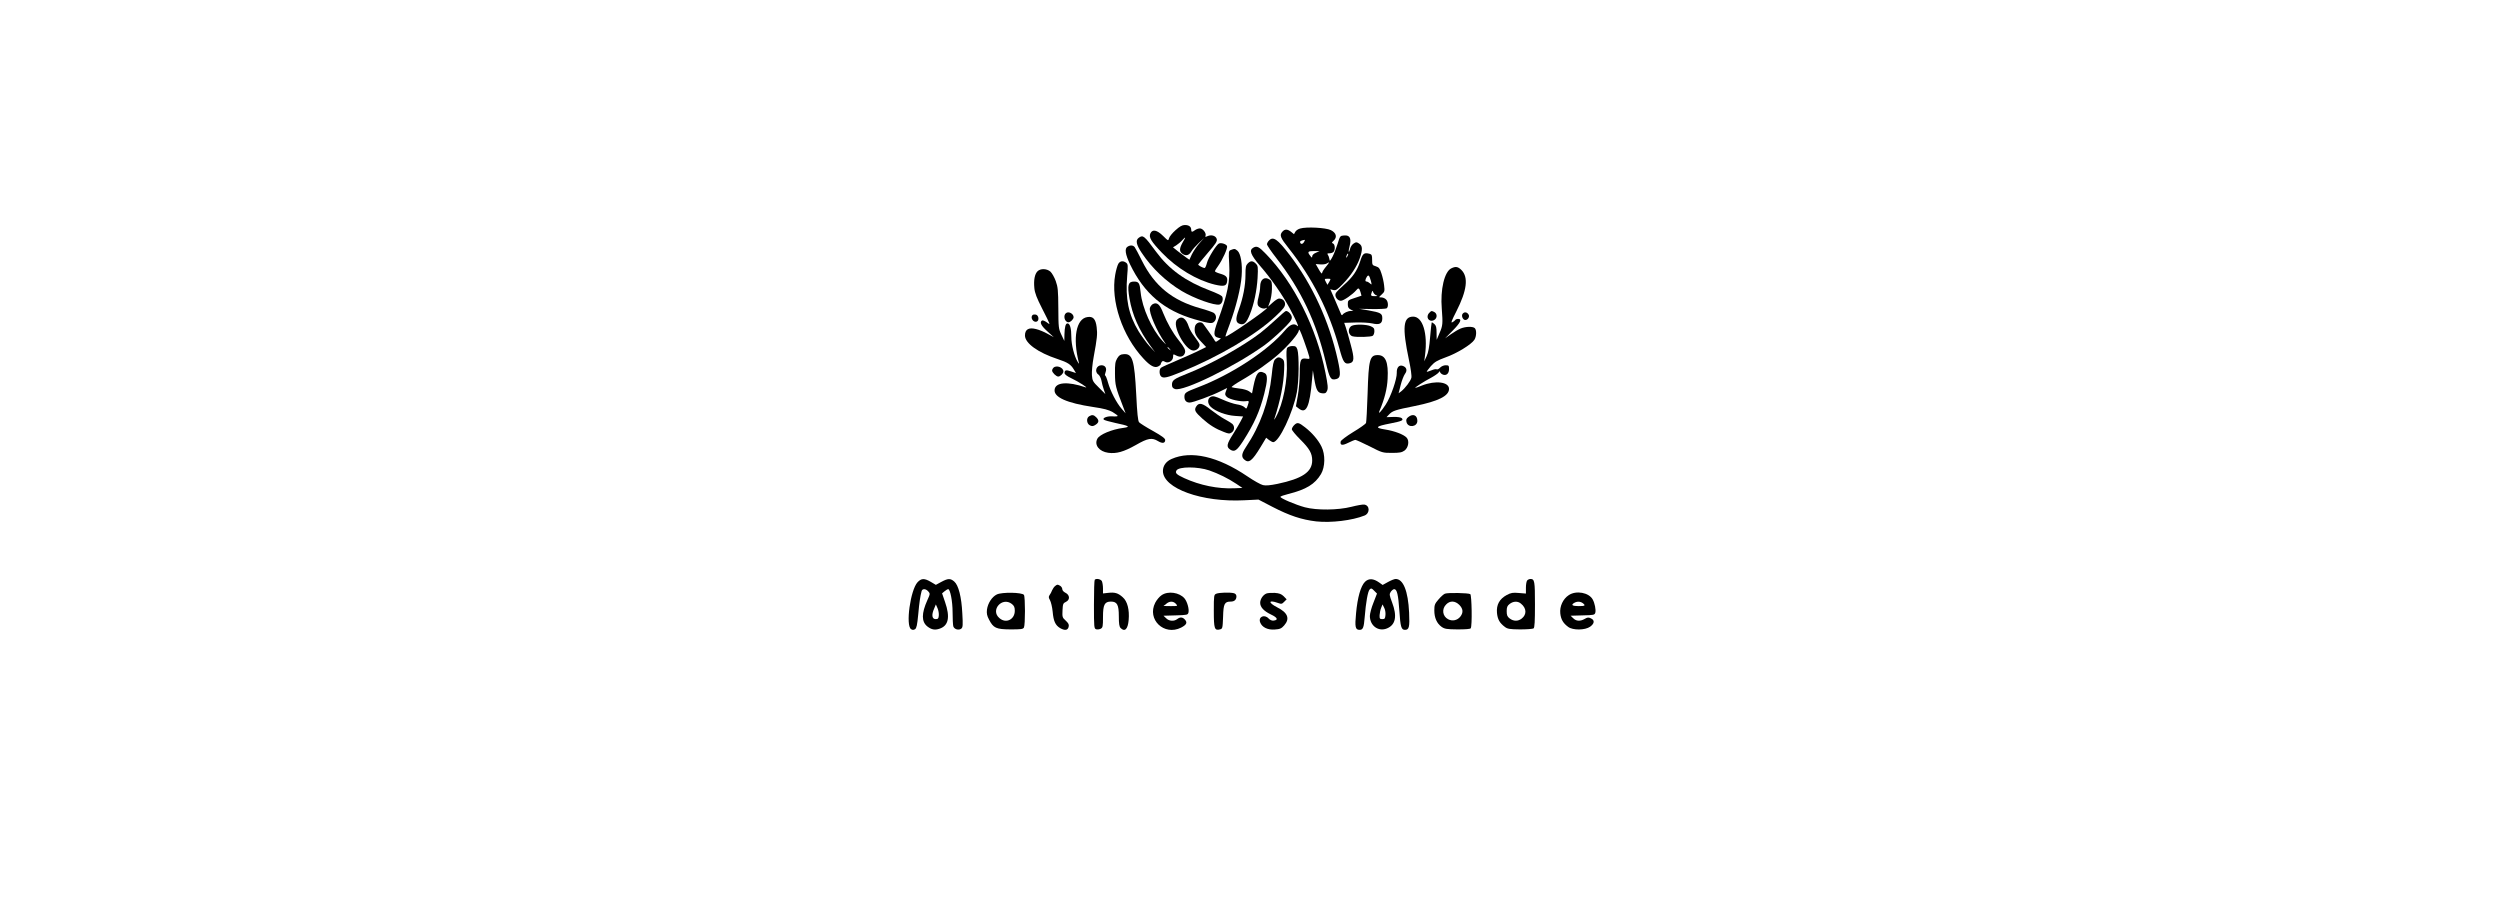 <?xml version="1.0" encoding="UTF-8" standalone="yes"?>
<svg version="1.0" xmlns="http://www.w3.org/2000/svg" width="100%" height="100mm" viewBox="0 0 1024 816" preserveAspectRatio="xMidYMid meet">
  <g transform="translate(0,816) scale(0.1,-0.1)" fill="#000000" stroke="none">
    <path d="M4461 6124 c-28 -25 -54 -57 -57 -71 -7 -25 -7 -24 -53 21 -54 53
-94 61 -112 22 -16 -34 7 -72 102 -171 132 -138 308 -243 468 -282 82 -19 104
-13 109 31 5 36 -10 51 -63 66 -25 7 -45 17 -45 21 0 5 12 26 28 47 40 56 86
158 79 176 -7 17 -49 31 -71 23 -22 -9 -96 -127 -107 -173 -6 -24 -15 -44 -20
-44 -16 0 -59 24 -57 31 2 4 41 51 86 104 69 79 83 101 78 121 -8 29 -47 41
-81 26 -20 -9 -23 -9 -18 4 8 22 -24 64 -50 64 -13 0 -32 -7 -43 -15 -25 -19
-34 -19 -34 3 0 27 -20 42 -56 42 -24 0 -45 -12 -83 -46z m64 -107 c-31 -55
-32 -82 0 -103 30 -20 56 -12 77 23 9 16 38 48 64 73 l48 45 -43 -48 c-23 -26
-52 -70 -65 -96 l-22 -48 -30 21 c-17 12 -49 36 -73 55 l-42 34 28 17 c15 10
39 29 52 44 34 37 36 33 6 -17z"/>
    <path d="M5563 6139 c-18 -5 -37 -18 -43 -30 l-11 -20 -26 21 c-32 25 -55 25
-76 2 -28 -31 -20 -53 55 -147 211 -266 358 -557 449 -888 33 -123 46 -141 92
-129 39 10 41 42 8 163 -16 63 -36 132 -44 154 l-14 40 99 3 c54 2 121 -2 148
-8 64 -15 90 -3 90 45 0 43 -14 51 -122 70 l-83 14 115 -2 c63 -1 121 2 128 6
18 12 15 62 -6 80 -10 10 -29 17 -42 17 -23 0 -23 0 5 26 26 24 27 29 21 80
-3 30 -14 78 -24 107 -14 44 -22 53 -49 62 -31 9 -33 12 -33 57 0 42 -3 48
-24 54 -48 12 -60 2 -82 -68 -27 -84 -67 -141 -144 -208 -33 -29 -65 -61 -71
-72 -14 -27 13 -68 45 -68 23 0 105 57 135 93 19 24 27 21 38 -15 l9 -33 -60
-20 c-59 -19 -61 -21 -61 -55 0 -27 6 -37 25 -47 l25 -13 -23 0 c-26 0 -63
-17 -74 -34 -4 -6 -10 -3 -14 9 -4 11 -27 64 -51 119 l-43 98 27 -7 c22 -5 34
2 84 54 71 73 124 154 150 228 26 77 25 109 -6 129 -23 15 -27 15 -49 0 -13
-8 -27 -29 -31 -46 -4 -17 -9 -29 -11 -27 -3 3 0 26 7 51 17 68 2 98 -48 94
-36 -3 -37 -4 -58 -73 -12 -38 -32 -90 -45 -115 -22 -41 -25 -43 -28 -20 -2
14 -9 31 -14 38 -8 9 -4 12 14 12 13 0 29 5 36 12 17 17 15 67 -4 75 -13 5
-12 8 6 25 33 31 23 69 -25 93 -46 22 -216 31 -272 14z m35 -119 c-13 -21 -29
-22 -35 -3 -4 10 11 17 40 22 4 0 2 -8 -5 -19z m105 -95 c-20 -8 -33 -21 -33
-32 0 -15 -4 -14 -19 7 -26 33 -19 40 37 40 l47 -1 -32 -14z m278 -32 c-12
-20 -14 -14 -5 12 4 9 9 14 11 11 3 -2 0 -13 -6 -23z m-172 -70 c-7 -10 -21
-27 -30 -38 -9 -11 -19 -28 -21 -38 -2 -12 -11 -3 -30 31 l-27 47 39 -3 c21
-2 47 1 57 7 25 15 27 14 12 -6z m380 -147 c9 -36 9 -37 -8 -22 -10 9 -23 16
-29 16 -15 0 -15 15 0 40 15 24 23 17 37 -34z m-368 -8 l-16 -27 -12 22 c-17
31 -16 32 15 32 28 0 28 0 13 -27z m415 -119 c15 -6 12 -8 -13 -8 -34 -1 -38
5 -26 35 6 16 7 16 13 -1 4 -10 15 -22 26 -26z"/>
    <path d="M4136 6057 c-30 -22 -22 -61 27 -134 88 -133 215 -254 354 -337 111
-66 290 -130 333 -119 24 6 37 49 23 72 -5 8 -54 32 -108 52 -214 81 -360 186
-475 342 -106 144 -116 152 -154 124z"/>
    <path d="M5287 6032 c-10 -10 -17 -25 -17 -33 0 -8 38 -64 85 -124 216 -277
352 -565 435 -918 34 -145 44 -162 93 -149 39 10 41 43 13 170 -75 339 -225
666 -425 927 -108 142 -147 168 -184 127z"/>
    <path d="M4038 5979 c-29 -16 -21 -68 22 -158 124 -257 301 -407 571 -485 132
-38 153 -40 172 -21 24 24 21 62 -5 79 -13 7 -66 26 -118 40 -247 69 -404 197
-515 419 -29 59 -59 114 -65 122 -14 17 -38 19 -62 4z"/>
    <path d="M5148 5969 c-38 -22 -22 -63 62 -161 96 -110 200 -260 263 -378 55
-102 85 -171 66 -152 -29 27 -65 14 -110 -40 -151 -179 -474 -391 -769 -503
-110 -42 -120 -49 -120 -84 0 -33 17 -51 47 -51 29 0 197 62 274 101 l57 28
-11 -29 c-10 -26 -9 -33 8 -50 22 -22 122 -44 167 -38 31 5 32 3 17 -40 -10
-29 -11 -30 -28 -13 -10 10 -40 22 -67 25 -27 4 -84 23 -128 43 -65 29 -82 33
-102 24 -32 -14 -32 -60 -1 -89 42 -40 136 -75 214 -80 l72 -5 -21 -41 c-11
-22 -43 -75 -69 -117 -55 -86 -60 -111 -24 -135 37 -24 58 -10 113 74 100 156
148 264 188 420 30 118 31 167 5 182 -55 29 -76 5 -101 -117 l-12 -62 -27 19
c-14 10 -52 21 -85 24 -32 4 -63 9 -68 12 -5 3 32 29 82 58 114 65 252 162
333 234 92 82 175 180 179 210 2 20 14 -5 44 -88 23 -63 44 -127 47 -141 6
-24 4 -25 -23 -21 -52 8 -60 -8 -60 -126 0 -58 -8 -148 -17 -200 l-17 -95 23
-18 c68 -55 99 10 120 258 l7 78 12 -75 c17 -100 30 -124 70 -128 26 -3 34 1
44 23 9 21 7 50 -15 159 -78 395 -279 796 -526 1050 -63 66 -81 74 -113 55z"/>
    <path d="M4952 5950 c-22 -9 -22 -12 -16 -123 9 -156 -13 -265 -102 -508 -39
-107 -38 -135 3 -145 l26 -7 -23 -17 c-23 -17 -24 -17 -39 10 -9 15 -30 47
-48 71 -18 24 -39 53 -46 64 -21 30 -71 11 -75 -29 -6 -47 6 -75 54 -126 l46
-49 -59 -29 c-32 -17 -119 -55 -193 -87 -74 -31 -140 -61 -147 -67 -18 -14
-16 -63 2 -78 20 -17 56 -9 173 39 337 137 665 330 838 494 67 63 84 85 84
108 0 29 -23 49 -54 49 -9 0 -34 -16 -56 -36 l-40 -36 16 43 c9 24 17 75 18
112 1 57 -2 71 -18 83 -46 33 -86 5 -86 -59 0 -23 -7 -66 -15 -96 -10 -37 -11
-60 -4 -72 10 -20 52 -35 68 -24 6 3 11 4 11 2 0 -17 -357 -263 -367 -253 -2
1 15 52 38 111 55 148 98 321 105 424 8 107 -8 199 -37 224 -24 19 -25 19 -57
7z"/>
    <path d="M3956 5828 c-8 -13 -21 -57 -28 -98 -41 -230 62 -539 249 -740 61
-67 101 -87 132 -70 12 6 21 14 21 18 0 4 4 13 9 21 7 10 13 11 30 1 30 -16
71 10 71 45 0 25 1 25 30 10 35 -18 65 -8 75 25 7 23 -5 48 -57 113 -54 68
-101 153 -135 237 -30 79 -55 100 -92 81 -11 -6 -23 -22 -26 -34 -11 -40 61
-207 132 -307 16 -23 9 -18 -21 15 -95 104 -179 292 -193 429 -8 83 -16 96
-59 96 -51 0 -60 -30 -40 -148 25 -148 85 -283 188 -424 l39 -53 -50 54 c-27
30 -70 89 -96 131 -90 149 -118 288 -101 489 8 95 7 105 -10 118 -26 19 -52
16 -68 -9z m455 -755 c13 -16 12 -17 -3 -4 -17 13 -22 21 -14 21 2 0 10 -8 17
-17z"/>
    <path d="M5100 5830 c-17 -17 -20 -33 -20 -100 0 -96 -21 -203 -59 -308 -32
-87 -29 -117 14 -128 34 -8 54 12 84 86 36 90 61 208 68 321 5 99 4 108 -16
128 -26 26 -45 27 -71 1z"/>
    <path d="M6900 5787 c-61 -30 -98 -188 -84 -357 10 -133 9 -149 -20 -216 l-25
-59 -1 61 c0 48 -4 65 -20 79 -11 10 -22 16 -23 14 -2 -2 -8 -60 -14 -129 -7
-89 -16 -138 -31 -170 l-21 -45 7 55 c25 193 -21 340 -105 340 -89 0 -98 -94
-38 -380 17 -79 26 -146 22 -161 -7 -29 -54 -91 -89 -119 l-24 -18 18 71 c10
40 27 84 38 100 24 31 15 61 -21 72 -31 10 -53 -16 -51 -62 2 -54 -52 -211
-98 -281 -39 -61 -71 -93 -55 -56 45 106 68 197 72 285 8 146 -18 209 -87 209
-71 0 -81 -38 -90 -340 -4 -135 -11 -252 -14 -261 -4 -8 -55 -45 -114 -80 -60
-37 -108 -73 -110 -83 -7 -35 14 -38 66 -12 28 14 57 26 64 26 7 0 64 -26 126
-57 111 -57 115 -58 197 -58 69 0 88 4 112 21 34 26 44 86 18 114 -26 28 -107
59 -190 72 -96 15 -85 28 44 53 103 20 122 28 103 47 -7 7 -36 12 -73 11 l-62
-2 23 24 c30 32 53 40 229 75 207 42 301 89 301 151 0 62 -119 77 -239 30 -28
-12 -55 -21 -59 -21 -12 0 80 59 140 90 31 17 61 38 67 47 6 10 11 13 11 6 0
-7 9 -17 20 -23 32 -17 60 4 60 45 0 32 -2 35 -30 35 -17 0 -37 -9 -49 -21
-11 -12 -24 -18 -30 -15 -5 4 -27 0 -47 -9 -20 -8 -39 -14 -41 -12 -2 2 15 24
36 49 34 38 55 50 131 78 97 34 227 113 254 155 19 29 21 86 4 103 -17 17 -81
15 -125 -3 -20 -8 -59 -31 -87 -51 l-51 -36 68 69 c68 69 84 103 48 103 -11 0
-23 -4 -26 -10 -3 -5 -15 -15 -26 -20 -15 -9 -6 15 36 97 94 185 108 301 45
365 -31 31 -52 34 -90 15z"/>
    <path d="M3241 5761 c-25 -25 -35 -78 -28 -149 4 -43 21 -87 69 -181 78 -154
76 -148 40 -121 -16 12 -35 19 -41 16 -24 -15 -8 -47 47 -96 l57 -52 -55 30
c-30 17 -76 36 -102 42 -65 17 -98 -3 -98 -57 0 -68 115 -151 288 -208 91 -30
118 -48 145 -94 l18 -30 -42 14 c-45 16 -59 13 -59 -14 0 -11 20 -27 60 -46
64 -30 160 -92 125 -80 -159 54 -267 45 -273 -22 -7 -66 108 -117 340 -152 97
-14 139 -26 173 -45 25 -15 45 -30 45 -34 0 -4 -20 -6 -44 -4 -47 4 -94 -14
-79 -29 5 -5 50 -18 101 -29 124 -26 139 -35 71 -44 -101 -13 -209 -58 -229
-96 -29 -55 16 -113 96 -124 72 -10 137 8 245 69 106 61 142 67 196 34 38 -23
63 -19 63 10 0 14 -28 35 -108 80 -60 33 -115 68 -123 77 -10 12 -17 79 -25
243 -16 311 -33 366 -112 359 -29 -2 -40 -10 -57 -38 -17 -29 -20 -51 -19
-135 1 -102 5 -119 73 -295 l21 -55 -35 40 c-46 53 -99 155 -121 233 -9 34
-21 62 -25 62 -4 0 -2 13 4 29 13 35 -3 61 -37 61 -45 0 -64 -57 -27 -82 11
-8 23 -32 27 -53 4 -22 13 -58 21 -80 l14 -40 -57 57 c-53 52 -58 60 -62 110
-2 32 4 100 16 164 30 163 34 199 26 261 -9 72 -32 98 -83 89 -98 -15 -130
-184 -75 -401 4 -15 1 -14 -10 5 -30 49 -56 151 -56 220 0 76 -12 120 -34 120
-17 0 -25 -30 -27 -100 l-1 -55 -26 55 c-25 53 -26 63 -27 235 -1 158 -4 187
-23 240 -12 33 -33 70 -47 83 -33 28 -88 29 -114 3z"/>
    <path d="M5351 5336 c-43 -40 -106 -94 -139 -120 -160 -122 -447 -282 -647
-360 -117 -46 -135 -59 -135 -98 0 -21 6 -31 26 -38 70 -27 533 200 796 390
34 25 102 83 150 130 68 65 88 91 88 112 0 24 -30 58 -52 58 -5 0 -44 -33 -87
-74z"/>
    <path d="M6706 5394 c-36 -35 -6 -86 39 -66 31 14 34 56 6 72 -25 13 -27 13
-45 -6z"/>
    <path d="M3494 5392 c-29 -20 -14 -82 21 -82 17 0 45 27 45 45 0 30 -42 54
-66 37z"/>
    <path d="M7001 5386 c-15 -17 1 -56 23 -56 23 0 41 30 29 48 -14 23 -37 26
-52 8z"/>
    <path d="M3197 5374 c-23 -23 7 -69 37 -58 25 10 17 58 -9 62 -12 2 -24 0 -28
-4z"/>
    <path d="M4475 5333 c-48 -48 72 -273 145 -273 33 0 62 33 52 59 -3 9 -23 38
-44 66 -21 27 -43 66 -49 85 -25 78 -65 102 -104 63z"/>
    <path d="M6023 5280 c-41 -17 -38 -82 4 -94 36 -10 166 -6 179 5 8 6 14 25 14
41 0 24 -6 32 -35 44 -38 15 -127 18 -162 4z"/>
    <path d="M5450 5085 c-8 -10 -10 -44 -5 -122 10 -161 -32 -376 -96 -491 -11
-21 -17 -28 -14 -17 54 165 83 310 87 438 3 68 0 80 -16 93 -26 19 -42 18 -64
-4 -14 -14 -21 -48 -30 -139 -25 -235 -100 -445 -229 -638 -37 -56 -41 -84
-15 -108 41 -37 70 -15 147 112 l48 80 25 -20 c14 -10 30 -19 37 -19 52 0 175
260 209 440 19 96 21 331 5 379 -9 26 -16 31 -44 31 -18 0 -38 -7 -45 -15z"/>
    <path d="M3382 4908 c-7 -7 -12 -18 -12 -25 0 -17 36 -53 54 -53 18 0 46 27
46 45 0 36 -62 59 -88 33z"/>
    <path d="M4645 4566 c-21 -32 -12 -49 56 -110 60 -54 118 -90 188 -116 43 -17
50 -17 70 -4 25 18 27 55 4 76 -10 8 -41 28 -70 43 -28 15 -82 52 -119 81 -75
60 -105 67 -129 30z"/>
    <path d="M3698 4479 c-28 -16 -23 -67 7 -81 19 -9 29 -8 50 6 30 20 32 39 5
66 -22 22 -37 24 -62 9z"/>
    <path d="M6520 4472 c-18 -14 -21 -25 -16 -45 13 -53 96 -43 96 11 0 51 -39
67 -80 34z"/>
    <path d="M5510 4400 c-11 -11 -20 -27 -20 -36 0 -9 33 -49 73 -89 83 -82 107
-124 107 -187 0 -102 -88 -161 -307 -207 -63 -13 -103 -17 -128 -11 -19 4 -82
39 -139 78 -260 176 -497 230 -670 153 -48 -21 -76 -60 -76 -106 0 -154 345
-279 720 -259 l125 6 125 -65 c149 -77 257 -113 386 -128 131 -14 317 8 427
52 49 20 48 90 -3 97 -12 2 -63 -7 -114 -20 -119 -30 -305 -32 -411 -4 -81 22
-216 79 -216 92 0 5 31 16 68 25 160 40 237 87 291 177 37 63 39 173 4 243
-28 57 -81 120 -145 170 -56 44 -69 47 -97 19z m-750 -400 c80 -28 166 -70
238 -118 l55 -37 -74 -3 c-143 -6 -301 26 -441 90 -68 31 -82 45 -68 68 22 35
187 35 290 0z"/>
    <path d="M2180 3011 c-63 -68 -107 -384 -57 -415 12 -8 22 -8 35 0 13 9 19 35
28 130 10 110 18 161 30 207 7 23 37 22 59 -3 17 -19 17 -22 -8 -77 -53 -118
-53 -191 0 -233 36 -28 66 -34 107 -20 80 26 96 102 49 237 l-26 76 23 19 c12
10 26 18 31 18 18 0 39 -107 39 -204 0 -56 3 -111 6 -124 8 -27 48 -39 71 -21
14 12 15 30 9 134 -7 147 -34 250 -71 282 -34 30 -56 29 -115 -3 l-48 -26 -44
26 c-58 34 -84 33 -118 -3z m188 -295 c-2 -26 -7 -31 -28 -31 -32 0 -38 37
-14 91 l16 39 15 -34 c8 -18 13 -48 11 -65z"/>
    <path d="M3747 3033 c-4 -3 -7 -102 -7 -219 0 -203 1 -213 20 -219 10 -3 28
-1 40 5 18 10 20 20 20 105 0 107 14 135 70 135 55 0 70 -28 70 -129 0 -68 4
-93 16 -105 37 -37 64 -10 71 71 8 91 -11 166 -53 202 -41 37 -70 45 -130 38
l-44 -5 0 45 c0 24 -5 53 -10 64 -10 18 -50 26 -63 12z"/>
    <path d="M6137 3015 c-38 -38 -66 -138 -79 -277 -12 -124 -7 -148 32 -148 29
0 37 21 44 110 11 135 28 230 44 247 13 13 18 12 40 -11 l25 -25 -31 -80 c-18
-44 -32 -97 -32 -118 0 -87 76 -142 152 -110 76 32 91 108 44 231 -24 64 -25
71 -11 93 9 12 22 23 30 23 25 0 36 -48 46 -194 9 -139 17 -166 49 -166 37 0
43 24 37 153 -9 191 -52 297 -119 297 -11 0 -41 -12 -68 -27 l-47 -26 -31 22
c-51 36 -92 38 -125 6z m181 -293 c-3 -32 -6 -37 -28 -37 -22 0 -25 4 -24 35
1 19 7 49 14 65 l12 30 14 -28 c9 -15 14 -45 12 -65z"/>
    <path d="M7572 3028 c-7 -7 -12 -36 -12 -65 l0 -52 -62 5 c-54 5 -70 2 -108
-18 -64 -35 -92 -86 -86 -157 5 -58 24 -91 70 -125 23 -18 43 -21 134 -22 59
0 113 4 120 9 9 7 12 62 12 211 0 207 -3 226 -40 226 -9 0 -21 -5 -28 -12z
m-56 -206 c50 -40 53 -96 7 -132 -33 -26 -73 -25 -107 1 -21 16 -26 29 -26 64
0 35 5 48 26 64 32 25 72 27 100 3z"/>
    <path d="M3397 2978 c-9 -7 -21 -24 -27 -38 -5 -14 -15 -33 -22 -42 -10 -14
-10 -23 3 -45 9 -16 20 -62 24 -103 7 -83 24 -119 65 -144 42 -24 68 -21 76
10 5 21 0 31 -25 55 -30 27 -32 32 -29 91 3 58 5 64 31 76 37 18 34 61 -5 80
-16 8 -28 21 -28 32 0 11 -9 24 -19 30 -24 13 -24 13 -44 -2z"/>
    <path d="M2881 2903 c-43 -21 -79 -77 -87 -133 -4 -35 0 -55 18 -89 39 -75 62
-86 189 -87 95 0 112 2 120 17 12 23 12 269 0 288 -15 23 -195 26 -240 4z
m133 -84 c20 -16 26 -29 26 -60 0 -78 -78 -116 -136 -65 -83 70 24 192 110
125z"/>
    <path d="M4339 2897 c-19 -12 -44 -42 -57 -67 -76 -148 79 -296 229 -220 48
25 57 44 34 70 -21 24 -43 25 -69 5 -29 -22 -73 -18 -98 8 l-23 22 107 3 c103
3 108 4 114 26 7 30 -11 95 -35 124 -45 53 -145 68 -202 29z m126 -77 c18 -20
17 -20 -46 -20 l-64 1 24 19 c30 26 63 25 86 0z"/>
    <path d="M4823 2910 c-22 -9 -23 -13 -23 -153 0 -157 6 -175 54 -163 23 6 24
9 28 112 3 116 13 134 68 134 32 0 50 17 50 46 0 14 -8 24 -22 28 -34 9 -130
6 -155 -4z"/>
    <path d="M5264 2911 c-30 -13 -54 -50 -54 -82 0 -38 32 -73 95 -103 58 -27 68
-49 24 -54 -15 -2 -32 5 -44 18 -37 41 -94 16 -75 -34 16 -43 66 -68 129 -63
46 3 59 9 83 36 53 60 33 113 -63 161 -81 42 -76 68 8 38 30 -11 36 -10 55 10
l22 22 -26 27 c-21 20 -38 27 -80 30 -29 1 -63 -1 -74 -6z"/>
    <path d="M6844 2910 c-11 -4 -37 -27 -57 -51 -33 -38 -37 -49 -37 -97 0 -65
22 -115 64 -145 27 -19 44 -22 141 -23 69 0 113 3 117 10 14 20 9 294 -4 302
-18 11 -199 14 -224 4z m127 -99 c34 -35 37 -68 9 -104 -26 -33 -70 -43 -108
-23 -50 26 -58 91 -17 131 34 35 78 33 116 -4z"/>
    <path d="M7939 2897 c-51 -33 -82 -100 -75 -162 6 -53 25 -86 70 -119 41 -31
149 -30 194 2 39 28 42 58 6 74 -20 10 -30 9 -54 -5 -39 -23 -76 -21 -102 6
l-23 22 106 3 c101 2 107 4 113 25 6 25 -5 82 -23 115 -33 62 -147 83 -212 39z
m124 -71 c27 -21 21 -26 -38 -26 -56 0 -69 11 -37 29 24 14 54 13 75 -3z"/>
  </g>
</svg>